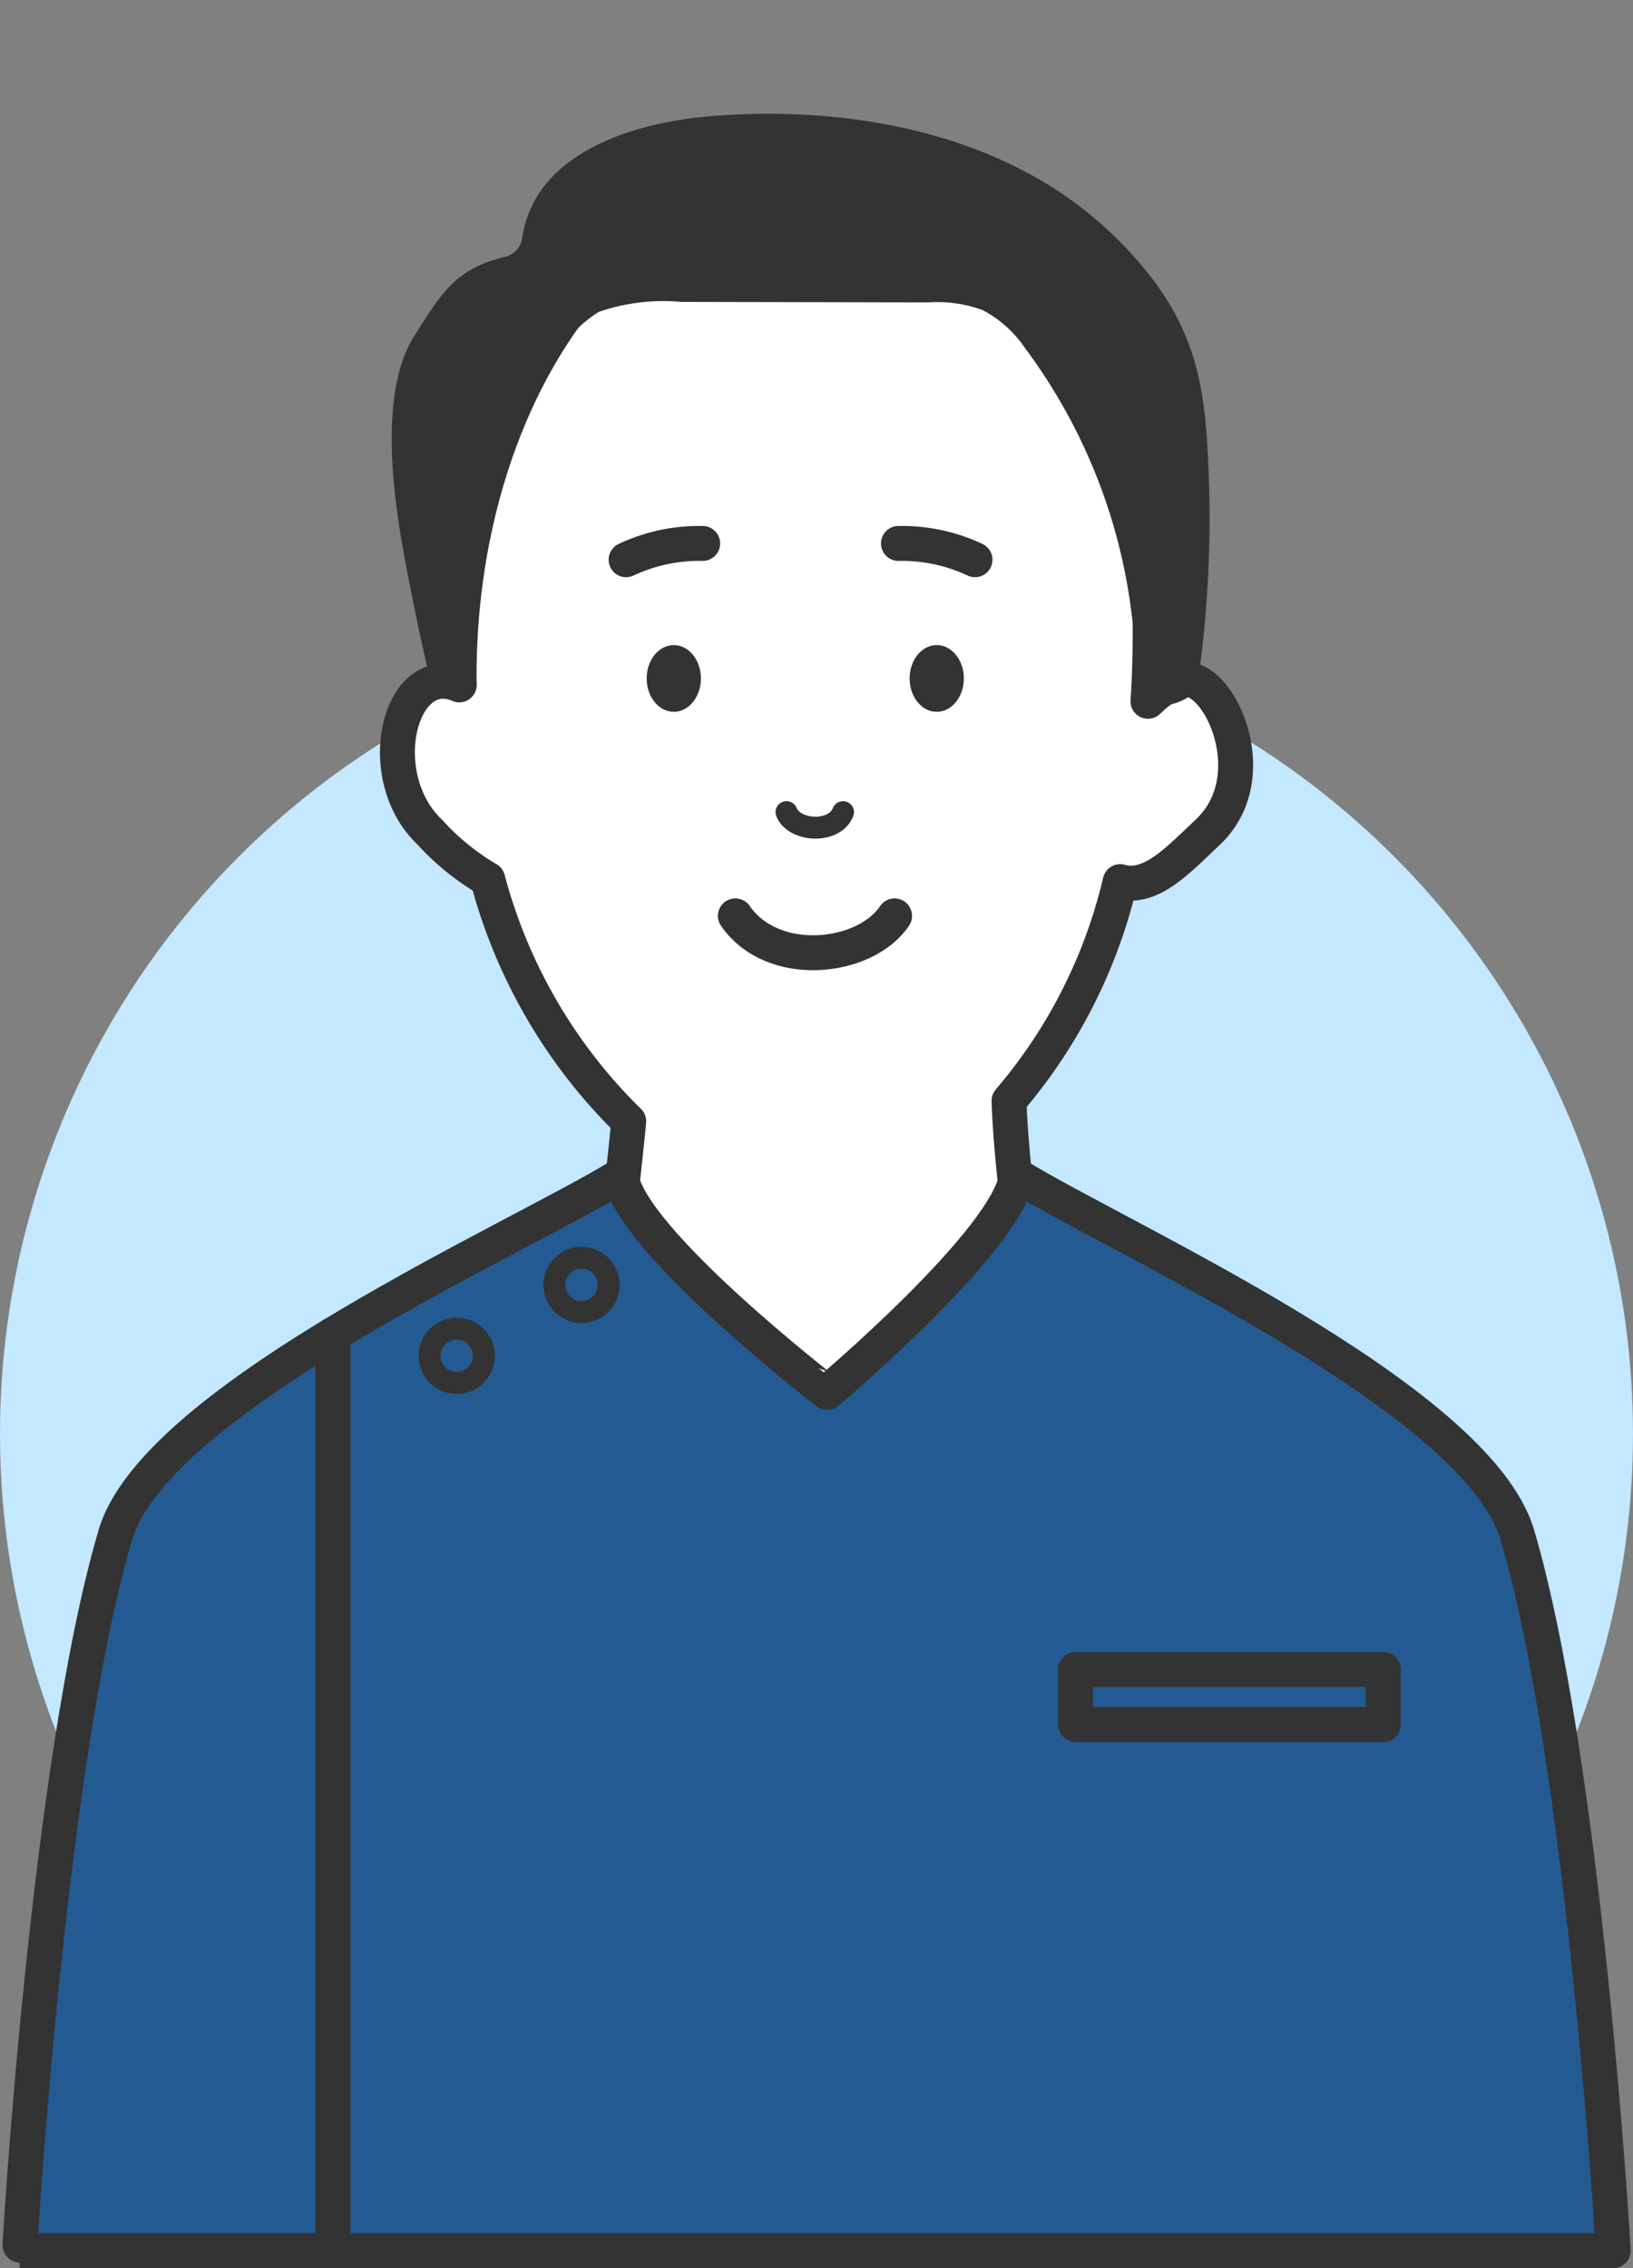 <svg xmlns="http://www.w3.org/2000/svg" viewBox="0 0 84.48 117.295"><rect x="0" y="0" width="84.48" height="117.295" fill="#808080" stroke="none"/><defs><style>.cls-1{fill:#c3e8ff;}.cls-2,.cls-4,.cls-7{fill:none;}.cls-3,.cls-8{fill:#fff;}.cls-4,.cls-6,.cls-7,.cls-8{stroke:#333;stroke-linecap:round;stroke-linejoin:round;}.cls-4{stroke-width:1.806px;}.cls-5{fill:#333;}.cls-6{fill:#235a91;}.cls-6,.cls-8{stroke-width:1.806px;}.cls-7{stroke-width:1.134px;}</style></defs><g id="レイヤー_2" data-name="レイヤー 2"><g id="レイヤー_2-2" data-name="レイヤー 2"><circle id="楕円形_463" data-name="楕円形 463" class="cls-1" cx="42.24" cy="74.152" r="42.24"/><rect class="cls-2" width="84.48" height="116.392"/><path class="cls-3" d="M61.821,35.232c-.694-.292-1.573.208-2.434,1.036.026-.42.052-.839.068-1.267C60.235,14.216,51.462,9.156,41.6,9.156S23.75,20.727,23.75,35c0,.141.008.28.009.421a2.145,2.145,0,0,0-.862-.19c-2.494.066-3.4,5.21-.666,7.8a12.728,12.728,0,0,0,3,2.44,27.35,27.35,0,0,0,7.295,12.521c-.407,4.252-1.157,10.42-2.258,13.1l23.958,1.918S52.373,62.4,52.2,56.929A26.89,26.89,0,0,0,57.95,45.594c1.561.44,2.927-1.038,4.538-2.562C65.227,40.442,63.5,35.936,61.821,35.232Z"/><path class="cls-4" d="M61.821,35.232c-.694-.292-1.573.208-2.434,1.036.026-.42.052-.839.068-1.267C60.235,14.216,51.462,9.156,41.6,9.156S23.75,20.727,23.75,35c0,.141.008.28.009.421a2.145,2.145,0,0,0-.862-.19c-2.494.066-3.4,5.21-.666,7.8a12.728,12.728,0,0,0,3,2.44,27.35,27.35,0,0,0,7.295,12.521c-.407,4.252-1.157,10.42-2.258,13.1l23.958,1.918S52.373,62.4,52.2,56.929A26.89,26.89,0,0,0,57.95,45.594c1.561.44,2.927-1.038,4.538-2.562C65.227,40.442,63.5,35.936,61.821,35.232Z"/><rect class="cls-3" x="26.558" y="66.486" width="32.457" height="27.65"/><path class="cls-5" d="M62.093,34.374a59.9,59.9,0,0,0,.381-11.055c-.177-3.451-.726-6.07-2.838-8.87a19.98,19.98,0,0,0-6.452-5.492C48.267,6.3,42.221,5.548,36.694,6.015c-3.828.324-9.017,1.832-9.677,6.286a1.181,1.181,0,0,1-.887.979c-2.495.615-3.216,1.734-4.713,4.119-1.651,2.63-1.2,7.256-.661,10.458.433,2.553,1.086,5.515,1.332,6.609a1.149,1.149,0,0,0,.477.7,1.2,1.2,0,0,0,1.9-.949q0-.366,0-.732c.067-5.123,1.129-10.55,4.142-14.8a6.755,6.755,0,0,1,2.369-2.555,10.3,10.3,0,0,1,4.29-.516l12.767.026a6.839,6.839,0,0,1,2.81.4,6.1,6.1,0,0,1,2.206,1.991,28.887,28.887,0,0,1,5.709,17.342,1.193,1.193,0,0,0,1.38,1.137C61.171,36.368,62.363,35.881,62.093,34.374Z"/><path class="cls-6" d="M83.46,116.392c0-.008-1.478-25.214-4.963-37.014-2.105-7.129-20.783-15.407-25.9-18.593-.415,3.31-9.807,11.226-9.807,11.226S32.534,64.1,32.118,60.785C27,63.971,8.074,72.249,5.968,79.378,2.483,91.18,1,116.392,1.02,116.392H83.46Z"/><circle class="cls-7" cx="30.084" cy="66.45" r="1.405"/><circle class="cls-7" cx="23.627" cy="70.118" r="1.405"/><rect class="cls-6" x="55.646" y="86.342" width="15.913" height="2.847"/><line class="cls-8" x1="17.225" y1="69.017" x2="17.225" y2="116.392"/><ellipse class="cls-5" cx="34.857" cy="35.087" rx="1.403" ry="1.726"/><ellipse class="cls-5" cx="48.46" cy="35.087" rx="1.403" ry="1.726"/><path class="cls-7" d="M40.689,42c.4,1.017,2.494,1.122,2.924,0"/><path class="cls-4" d="M46.279,47.366c-1.511,2.266-6.3,2.805-8.237,0"/><path class="cls-4" d="M32.391,28.947a8.888,8.888,0,0,1,3.96-.842"/><path class="cls-4" d="M50.439,28.947a8.886,8.886,0,0,0-3.959-.842"/></g></g></svg>